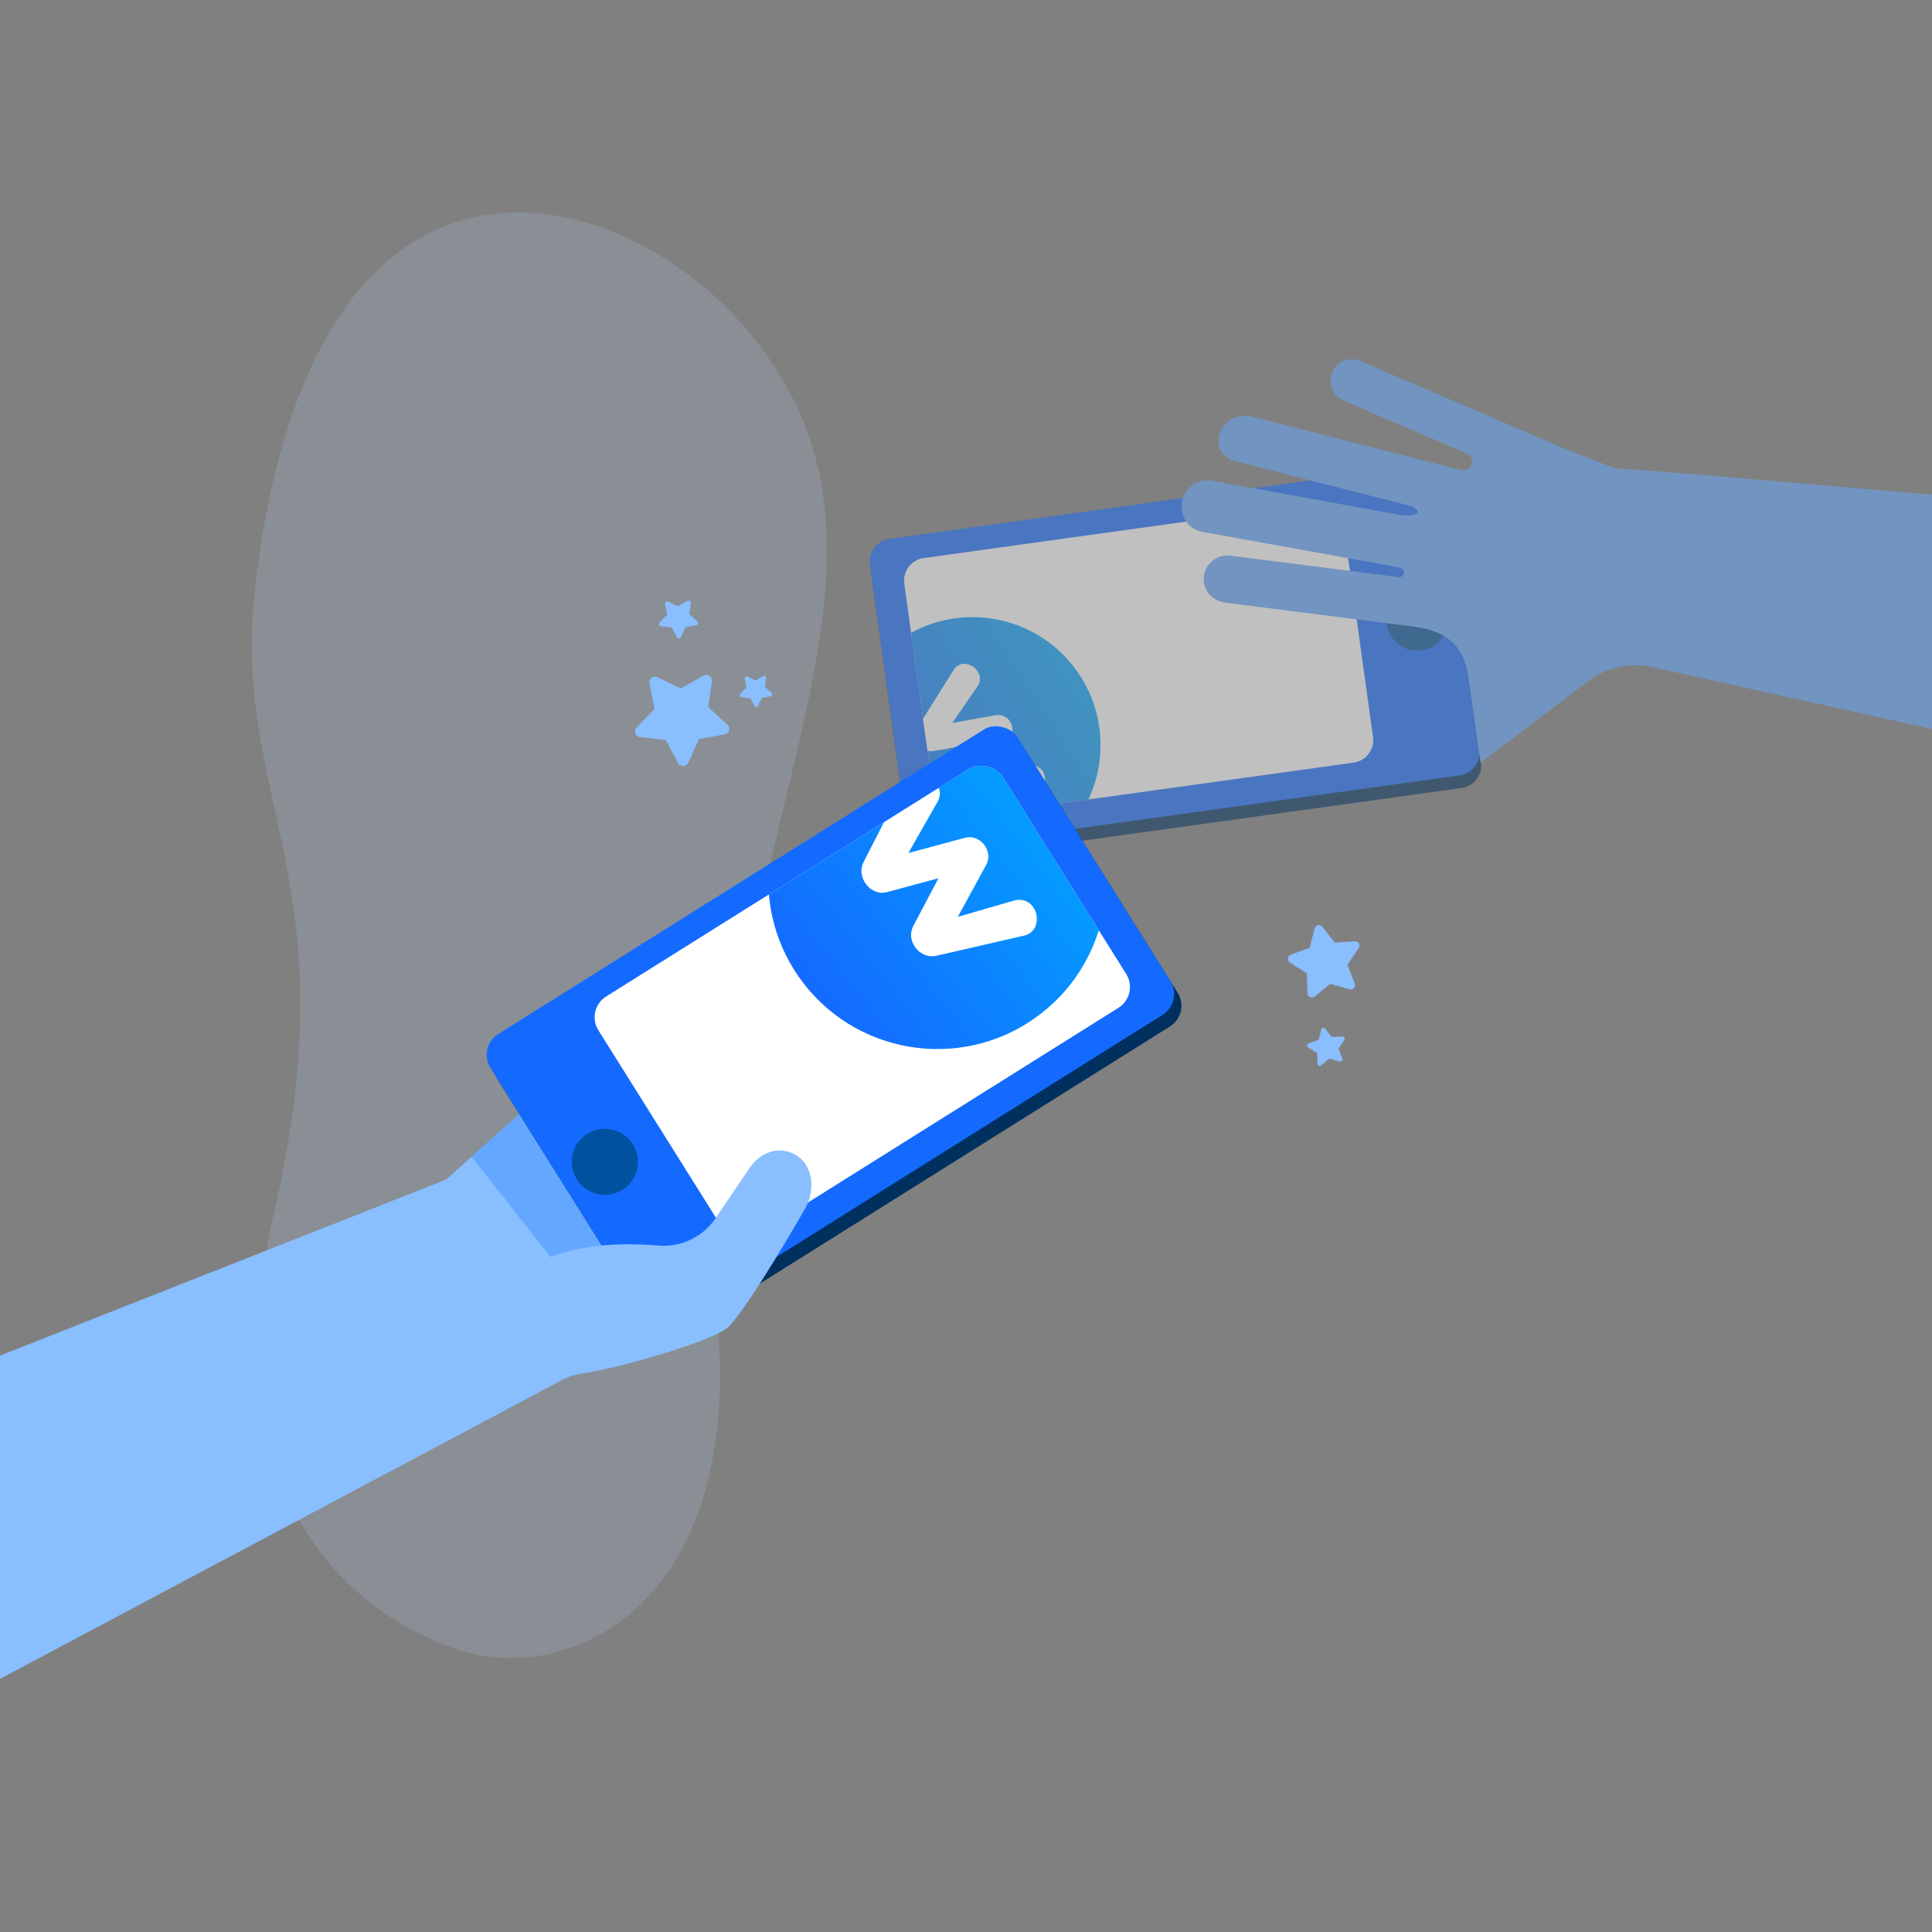 <?xml version="1.0" encoding="UTF-8"?><svg id="Capa_1" xmlns="http://www.w3.org/2000/svg" xmlns:xlink="http://www.w3.org/1999/xlink" viewBox="0 0 300 300"><rect x="0" y="0" width="300" height="300" fill="#808080" stroke="none"/><defs><clipPath id="clippath"><rect x="-2" y="-1.5" width="302" height="302" transform="translate(298.5 .5) rotate(90)" style="fill:none;"/></clipPath><clipPath id="clippath-1"><rect x="142.4" y="82.2" width="68.82" height="40.65" rx="3.53" ry="3.53" transform="translate(-12.43 25.32) rotate(-7.91)" style="fill:none;"/></clipPath><linearGradient id="Degradado_sin_nombre_4" x1="277.12" y1="64.01" x2="277.12" y2="103.77" gradientTransform="translate(70.29 -162.35) rotate(56.97)" gradientUnits="userSpaceOnUse"><stop offset="0" stop-color="#00a6ff"/><stop offset="1" stop-color="#146aff"/></linearGradient><clipPath id="clippath-2"><rect x="96.86" y="133.75" width="74.08" height="43.75" rx="3.8" ry="3.8" transform="translate(-62.22 94.9) rotate(-32.09)" style="fill:none;"/></clipPath><linearGradient id="Degradado_sin_nombre_4-2" x1="258.53" y1="80.32" x2="258.53" y2="132.83" gradientTransform="translate(70.6 -132.75) rotate(52.05)" xlink:href="#Degradado_sin_nombre_4"/></defs><g style="clip-path:url(#clippath);"><g><path d="M39.64,90.96c-3.93,33.33,14.97,45.31,2.89,97.48-9.64,41.61,9.82,61.17,28.12,67.58,17.09,5.98,43.39-5.98,41-47.83-4.48-78.4,37.07-119.58,3.59-157.85C95.4,27.67,48.57,15.3,39.64,90.96Z" style="fill:#b0ceef; opacity:.2;"/><g style="opacity:.5;"><g><rect x="137.79" y="79.7" width="89.75" height="48.57" rx="3.53" ry="3.53" transform="translate(-12.58 26.14) rotate(-7.91)" style="fill:#00305e;"/><rect x="137.52" y="77.73" width="89.75" height="48.57" rx="3.53" ry="3.53" transform="translate(-12.31 26.09) rotate(-7.91)" style="fill:#146aff;"/><rect x="142.4" y="82.2" width="68.82" height="40.65" rx="3.53" ry="3.53" transform="translate(-12.43 25.32) rotate(-7.91)" style="fill:#fff;"/><circle cx="220.06" cy="96.28" r="4.76" style="fill:#00519e;"/></g><g style="clip-path:url(#clippath-1);"><g><path d="M167.68,104.87c-5.98-9.2-18.3-11.81-27.5-5.83s-11.81,18.3-5.83,27.5c5.98,9.2,18.3,11.81,27.5,5.83,9.2-5.98,11.81-18.3,5.83-27.5Z" style="fill:url(#Degradado_sin_nombre_4);"/><path d="M160.51,123.11l-10.31,1.45c-.49,.08-.95,.01-1.37-.19-.43-.21-.77-.52-1.04-.93s-.41-.85-.42-1.32c-.01-.47,.12-.91,.39-1.32l3.4-5.29-6.13,1.1c-.48,.1-.93,.04-1.36-.17-.43-.21-.77-.52-1.04-.93s-.41-.85-.43-1.33c-.02-.47,.11-.93,.37-1.36l5.52-8.81c.16-.26,.37-.47,.63-.63,.5-.33,1.06-.39,1.67-.2,.61,.19,1.09,.55,1.42,1.07,.24,.36,.36,.76,.36,1.18,0,.42-.14,.84-.44,1.24l-3.86,5.59,6.68-1.2c.48-.09,.92-.05,1.33,.14s.73,.47,.96,.83,.36,.77,.37,1.22-.13,.87-.41,1.27l-3.78,5.7,6.69-1.33c.48-.09,.9-.06,1.28,.09,.37,.16,.67,.4,.89,.74,.33,.5,.45,1.06,.36,1.68-.08,.62-.37,1.08-.86,1.4-.23,.15-.52,.25-.87,.31Z" style="fill:#fff;"/></g></g><path d="M228.27,106.93c-.47-3.06-.53-8.52-8.55-9.6l-29.48-3.75c-1.76-.22-3.22-1.62-3.33-3.39-.15-2.38,1.88-4.19,4.12-3.91l26.15,3.33c.85,.11,1.14-1.09,.34-1.39-.29-.11-.65-.2-1.11-.28l-29.7-5.35c-2.14-.39-3.56-2.43-3.17-4.57l.02-.1c.4-2.22,2.51-3.68,4.71-3.27,8.27,1.52,29.88,5.44,29.54,5.38-.42-.08,.85,.09,1.27,0,.62-.13,2.05-.45,.06-1.43l-27.49-7.03c-1.63-.42-2.73-2.02-2.43-3.68,.43-2.36,2.75-3.83,5.04-3.24,9.08,2.32,30.62,7.83,30.62,7.83l2.11,.54s.02,0,.05,0c1.57,.23,2.17-1.98,.72-2.6l-19.14-8.22c-1.7-.73-2.48-2.7-1.76-4.4h0c.73-1.7,2.7-2.48,4.39-1.75l31.73,13.62,7.81,3.06c1.32-.24,127.45,10.95,127.45,10.95,12.35,1.12,21.24,12.36,19.48,24.63h0c-1.74,12.11-9.44,23.21-24.99,20.98l-116.14-25.69c-3.5-.78-7.17,.03-10.03,2.2l-16.66,12.65" style="fill:#64a7ff;"/></g><g><path d="M118.66,175.52c-1.63-2.03-3.89-3.04-5.6-2.68-.07-1.33-.65-2.83-1.72-4.17-1.12-1.39-2.53-2.3-3.86-2.62-.22-1.11-.76-2.3-1.62-3.37-.6-.74-1.48-1.39-2.53-1.89-3.66-1.75-8.05-.94-11.04,1.83l-23.03,20.55-120.32,47.47c-12.75,4.98-18.71,19.63-13.07,32.1h0c5.57,12.3,17.14,21.7,32.94,14.55" style="fill:#89beff;"/><path d="M113.62,172.85l-16.76,15.15c-2.11,1.91-5.36,1.75-7.25-.35h0c-1.9-2.1-1.73-5.36,.38-7.27l2.49-1.97" style="fill:#89beff;"/><path d="M112.13,188.43l-7.55,6.46c-2.11,1.91-5.36,1.75-7.25-.35h0c-1.9-2.1-1.73-5.36,.38-7.27" style="fill:#89beff;"/><path d="M107.42,166.15l-13.49,11.56c-2.11,1.91-5.36,1.75-7.25-.35h0c-1.9-2.1-1.73-5.36,.38-7.27l7.48-6.88" style="fill:#89beff;"/><polygon points="81.44 172.28 73.23 179.61 85.49 195.19 101.25 197.39 104.47 184.7 81.44 172.28" style="fill:#64a7ff;"/><rect x="81.77" y="134.75" width="96.61" height="52.28" rx="3.8" ry="3.8" transform="translate(-65.6 93.68) rotate(-32.09)" style="fill:#00305e;"/><rect x="80.64" y="132.94" width="96.61" height="52.28" rx="3.8" ry="3.8" transform="translate(-64.81 92.8) rotate(-32.09)" style="fill:#146aff;"/><rect x="96.86" y="133.75" width="74.08" height="43.75" rx="3.8" ry="3.8" transform="translate(-62.22 94.9) rotate(-32.09)" style="fill:#fff;"/><g style="clip-path:url(#clippath-2);"><g><path d="M166.26,120.5c-8.92-11.43-25.42-13.47-36.85-4.56s-13.47,25.42-4.56,36.85c8.92,11.43,25.42,13.47,36.85,4.56,11.43-8.92,13.47-25.42,4.56-36.85Z" style="fill:url(#Degradado_sin_nombre_4-2);"/><path d="M158.89,145.31l-13.4,3.08c-.64,.16-1.24,.13-1.83-.1-.59-.23-1.08-.59-1.47-1.1s-.63-1.07-.7-1.68c-.07-.62,.05-1.21,.36-1.79l3.88-7.35-7.94,2.14c-.62,.18-1.22,.16-1.81-.07-.59-.23-1.08-.59-1.48-1.11s-.63-1.07-.71-1.7c-.08-.62,.03-1.23,.33-1.83l6.27-12.22c.18-.35,.43-.65,.75-.9,.62-.49,1.35-.64,2.18-.45,.83,.19,1.49,.6,2,1.24,.35,.45,.55,.95,.61,1.51,.05,.55-.09,1.12-.44,1.69l-4.44,7.79,8.65-2.33c.62-.18,1.21-.17,1.76,.04s1.01,.53,1.36,.99,.56,.97,.63,1.56-.07,1.16-.39,1.72l-4.33,7.93,8.65-2.51c.62-.18,1.18-.19,1.69-.02,.51,.17,.93,.46,1.25,.87,.49,.62,.71,1.34,.67,2.17-.04,.82-.36,1.47-.97,1.94-.28,.22-.65,.39-1.11,.5Z" style="fill:#fff;"/></g></g><circle cx="93.92" cy="180.41" r="5.13" style="fill:#00519e;"/><path d="M-31.19,277.28l118.31-62.91c1.03-.56,2.16-.94,3.32-1.1,5.06-.7,20.13-4.92,22.6-7.18,3-2.75,11.82-18.14,11.82-18.14,1.73-2.75,1.58-6.8-1.16-8.52h0c-2.74-1.72-5.8-.5-7.52,2.25l-5.08,7.5c-1.98,2.92-5.37,4.53-8.88,4.23-5.38-.46-13.61-.39-19.5,3.12" style="fill:#89beff;"/></g><g><path d="M107.27,93.67l-.23,1.66,1.24,1.13c.22,.2,.11,.57-.18,.63l-1.65,.29-.69,1.53c-.13,.28-.51,.28-.65,.02l-.79-1.48-1.66-.19c-.3-.03-.43-.39-.22-.61l1.16-1.21-.34-1.64c-.06-.29,.24-.53,.51-.4l1.51,.73,1.46-.83c.26-.15,.58,.07,.54,.37Z" style="fill:#89beff;"/><path d="M118.97,105.28l-.19,1.38,1.03,.94c.18,.17,.1,.48-.15,.52l-1.37,.24-.58,1.27c-.1,.23-.42,.24-.54,.02l-.66-1.23-1.38-.16c-.25-.03-.36-.33-.18-.51l.97-1-.28-1.36c-.05-.24,.2-.44,.43-.33l1.25,.61,1.21-.69c.22-.12,.48,.06,.45,.3Z" style="fill:#89beff;"/><path d="M110.54,105.8l-.56,4.01,2.98,2.73c.54,.49,.28,1.38-.44,1.51l-3.98,.71-1.67,3.68c-.3,.67-1.23,.68-1.57,.05l-1.91-3.57-4.02-.46c-.72-.08-1.04-.95-.53-1.48l2.81-2.91-.81-3.96c-.15-.71,.59-1.28,1.24-.97l3.64,1.77,3.52-2c.64-.36,1.4,.17,1.3,.88Z" style="fill:#89beff;"/></g><g><path d="M207.99,164.83l-1.57-.45-1.26,1.04c-.23,.19-.57,.03-.58-.26l-.06-1.63-1.38-.88c-.25-.16-.2-.53,.07-.63l1.54-.56,.41-1.58c.07-.28,.44-.36,.62-.13l1.01,1.29,1.63-.1c.29-.02,.48,.31,.32,.55l-.91,1.36,.6,1.52c.11,.27-.15,.55-.43,.47Z" style="fill:#89beff;"/><path d="M209.55,153.63l-3-.86-2.41,1.98c-.43,.36-1.09,.06-1.11-.5l-.11-3.12-2.63-1.68c-.48-.3-.39-1.02,.13-1.21l2.94-1.07,.79-3.02c.14-.54,.84-.69,1.19-.25l1.92,2.46,3.12-.19c.56-.03,.92,.59,.6,1.05l-1.75,2.59,1.14,2.91c.21,.52-.28,1.05-.82,.9Z" style="fill:#89beff;"/></g></g></g></svg>